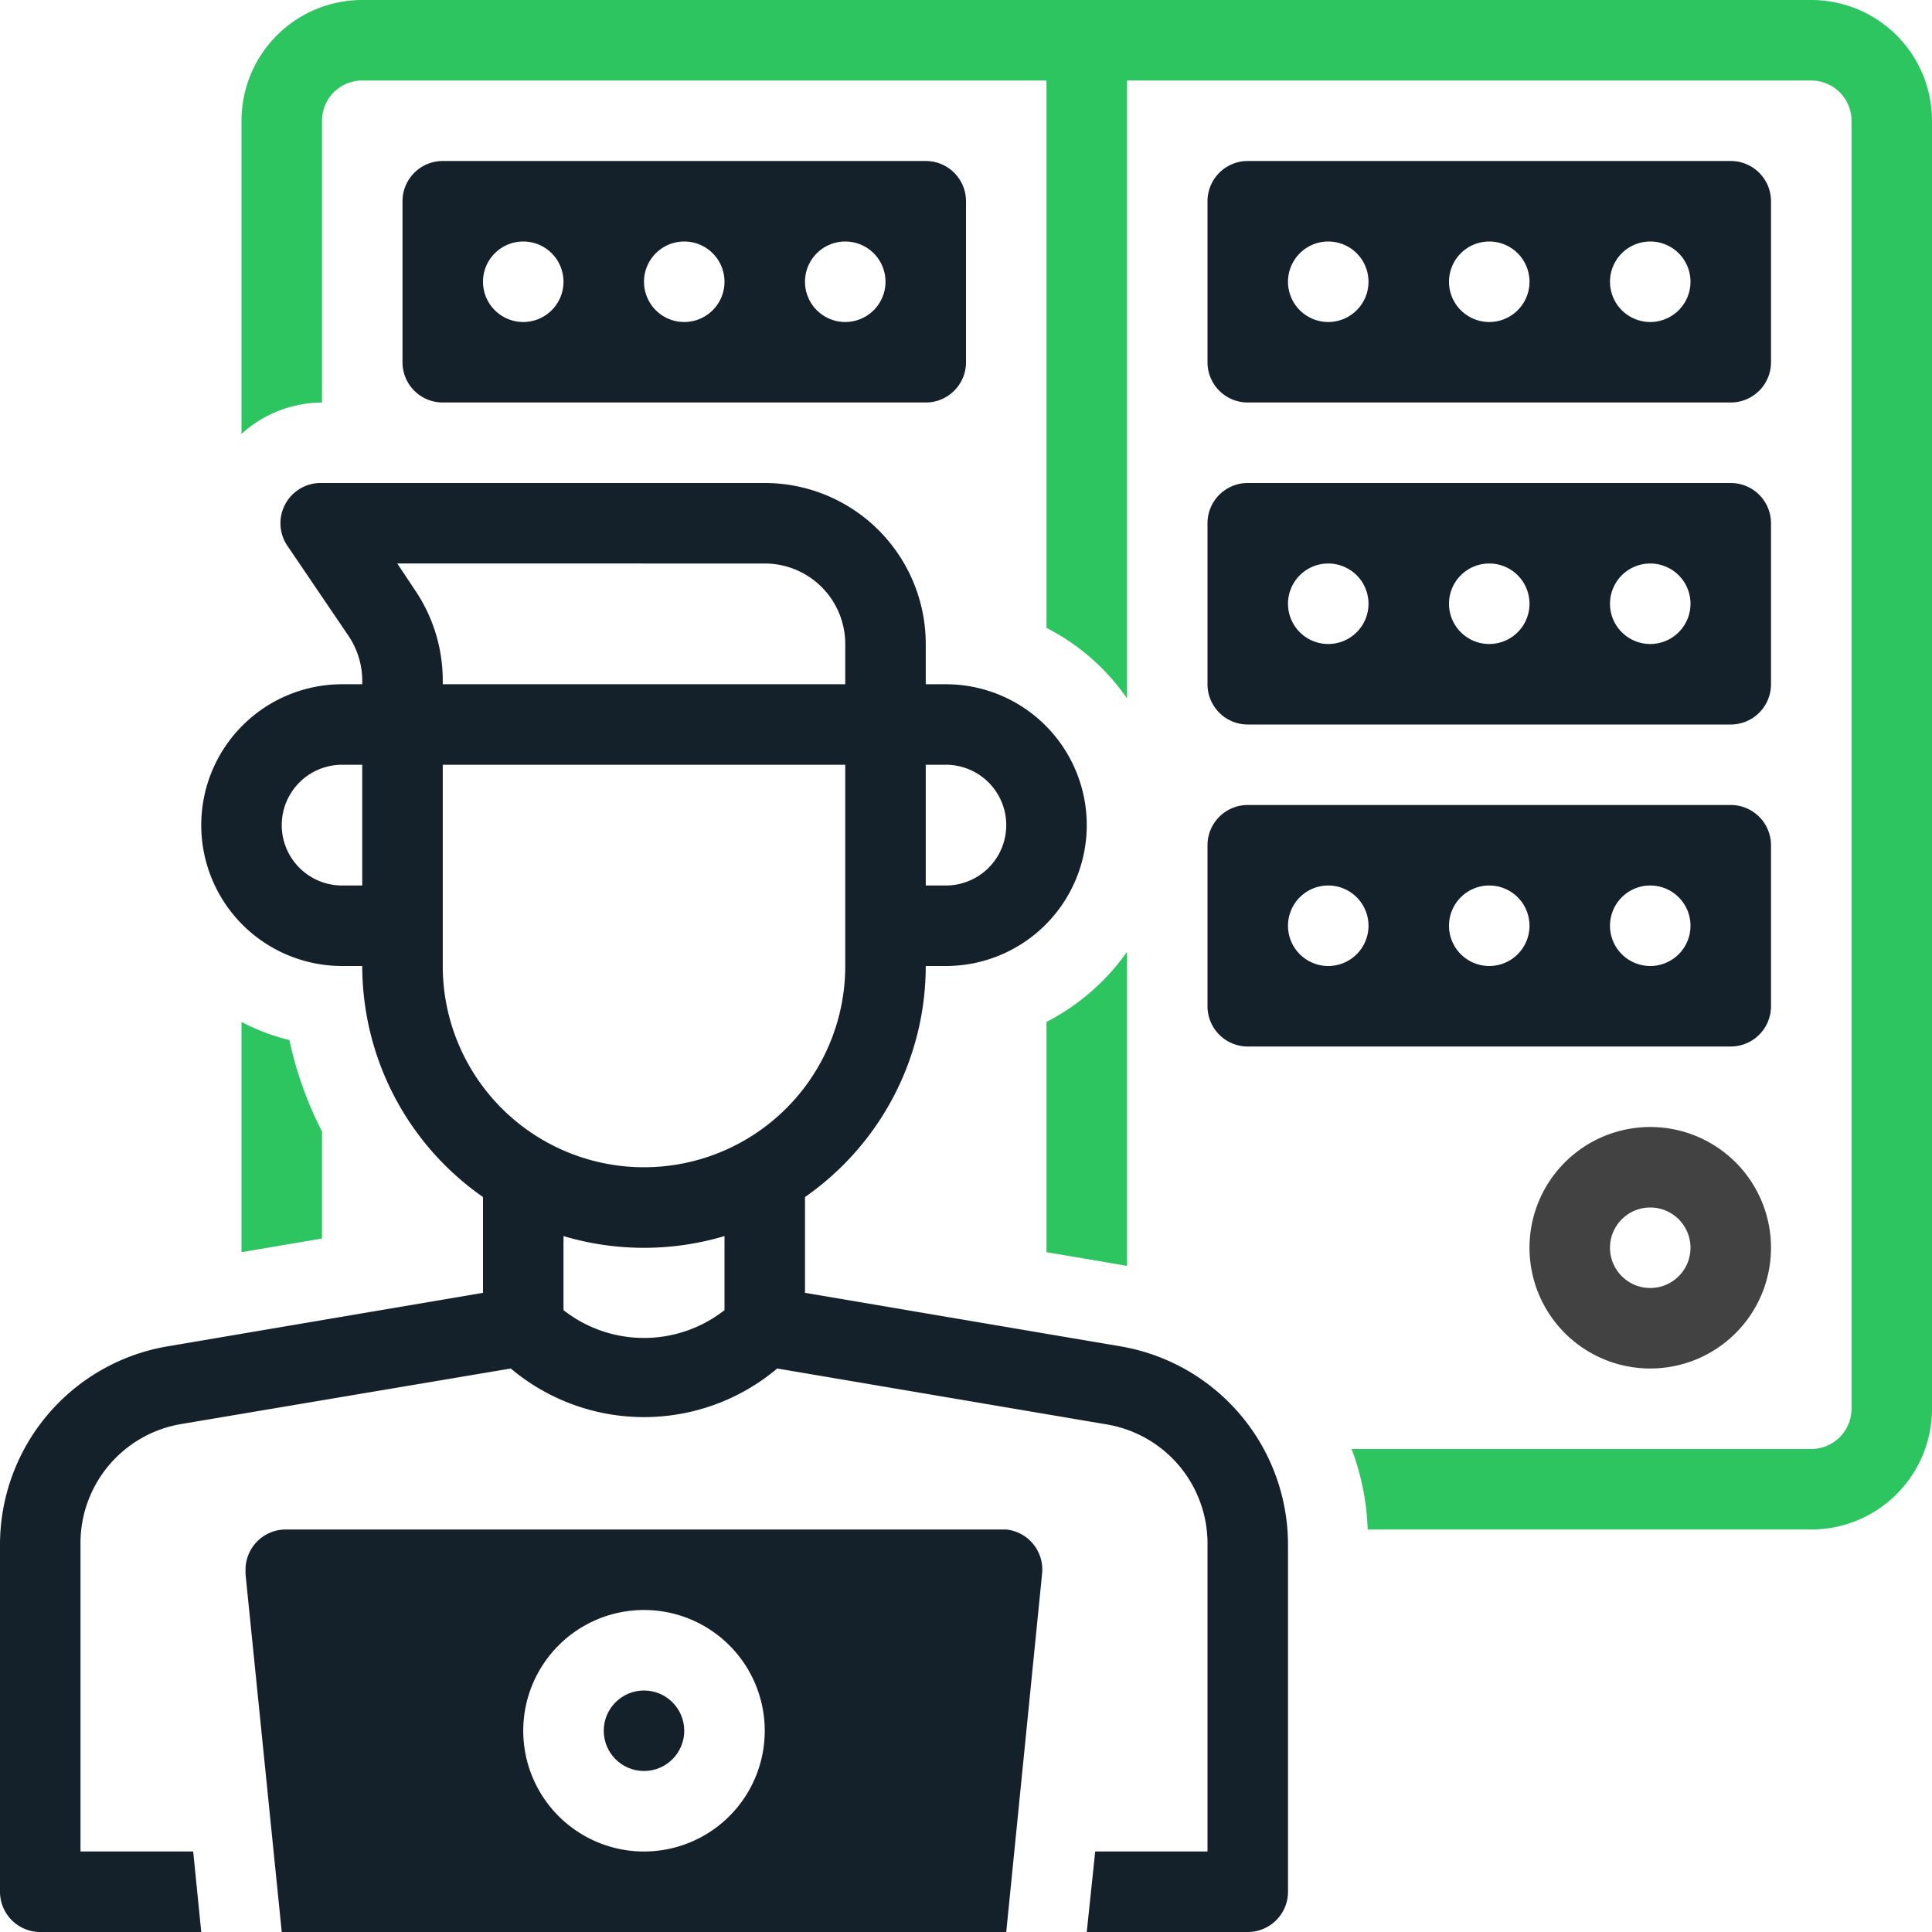 <svg xmlns="http://www.w3.org/2000/svg" width="96px" height="96px" id="Layer_1" data-name="Layer 1" viewBox="0 0 48 48"><defs><style>.cls-1{fill:#14212b}</style></defs><g id="Operator"><path class="cls-1" d="M24 9V5a1 1 0 0 0-1-1H11a1 1 0 0 0-1 1v4a1 1 0 0 0 1 1h12a1 1 0 0 0 1-1ZM12 7a1 1 0 1 1 1 1 1 1 0 0 1-1-1Zm4 0a1 1 0 1 1 1 1 1 1 0 0 1-1-1Zm4 0a1 1 0 1 1 1 1 1 1 0 0 1-1-1ZM44 9V5a1 1 0 0 0-1-1H31a1 1 0 0 0-1 1v4a1 1 0 0 0 1 1h12a1 1 0 0 0 1-1ZM32 7a1 1 0 1 1 1 1 1 1 0 0 1-1-1Zm4 0a1 1 0 1 1 1 1 1 1 0 0 1-1-1Zm4 0a1 1 0 1 1 1 1 1 1 0 0 1-1-1ZM44 17v-4a1 1 0 0 0-1-1H31a1 1 0 0 0-1 1v4a1 1 0 0 0 1 1h12a1 1 0 0 0 1-1Zm-12-2a1 1 0 1 1 1 1 1 1 0 0 1-1-1Zm4 0a1 1 0 1 1 1 1 1 1 0 0 1-1-1Zm4 0a1 1 0 1 1 1 1 1 1 0 0 1-1-1ZM44 25v-4a1 1 0 0 0-1-1H31a1 1 0 0 0-1 1v4a1 1 0 0 0 1 1h12a1 1 0 0 0 1-1Zm-12-2a1 1 0 1 1 1 1 1 1 0 0 1-1-1Zm4 0a1 1 0 1 1 1 1 1 1 0 0 1-1-1Zm4 0a1 1 0 1 1 1 1 1 1 0 0 1-1-1Z"></path><path d="M7.19 25.84A5.2 5.2 0 0 1 6 25.39v5.72l2-.34v-2.66a9.18 9.18 0 0 1-.81-2.27ZM26 25.39v5.72l2 .34v-7.8a5.59 5.59 0 0 1-2 1.74ZM45 0H9a3 3 0 0 0-3 3v7.78A3 3 0 0 1 8 10V3a1 1 0 0 1 1-1h17v13.6a5.44 5.44 0 0 1 2 1.75V2h17a1 1 0 0 1 1 1v32a1 1 0 0 1-1 1H33.58a6.24 6.24 0 0 1 .4 2H45a3 3 0 0 0 3-3V3a3 3 0 0 0-3-3Z" style="fill:#2dc55f"></path><path d="M41 34a3 3 0 1 1 3-3 3 3 0 0 1-3 3Zm0-4a1 1 0 1 0 1 1 1 1 0 0 0-1-1Z" style="fill:#424242"></path><circle class="cls-1" cx="16" cy="43" r="1"></circle><path class="cls-1" d="M24.9 38H7.1a1 1 0 0 0-1 1s0 .08 0 .11L7 48h18l.89-8.9A1 1 0 0 0 25 38ZM16 46a3 3 0 1 1 3-3 3 3 0 0 1-3 3Z"></path><path class="cls-1" d="M27.84 33.45 20 32.12v-2.38A7 7 0 0 0 23 24h.5a3.5 3.5 0 0 0 0-7H23v-1a4 4 0 0 0-4-4H8a1 1 0 0 0-.88 1.53l1.54 2.27A2 2 0 0 1 9 16.91V17h-.5a3.5 3.5 0 0 0 0 7H9a7 7 0 0 0 3 5.74v2.38l-7.84 1.33A5 5 0 0 0 0 38.38V47a1 1 0 0 0 1 1h4l-.2-2H2v-7.62a3 3 0 0 1 2.5-3L12.69 34a5.14 5.14 0 0 0 6.62 0l8.19 1.39a3 3 0 0 1 2.5 3V46h-2.79L27 48h4a1 1 0 0 0 1-1v-8.62a5 5 0 0 0-4.16-4.93ZM23 19h.5a1.5 1.5 0 0 1 0 3H23ZM9 22h-.5a1.5 1.5 0 0 1 0-3H9Zm.87-8H19a2 2 0 0 1 2 2v1H11v-.09a4 4 0 0 0-.67-2.22ZM11 24v-5h10v5a5 5 0 0 1-10 0Zm3 8.55v-1.84a7 7 0 0 0 4 0v1.84a3.24 3.24 0 0 1-4 0Z"></path></g></svg>